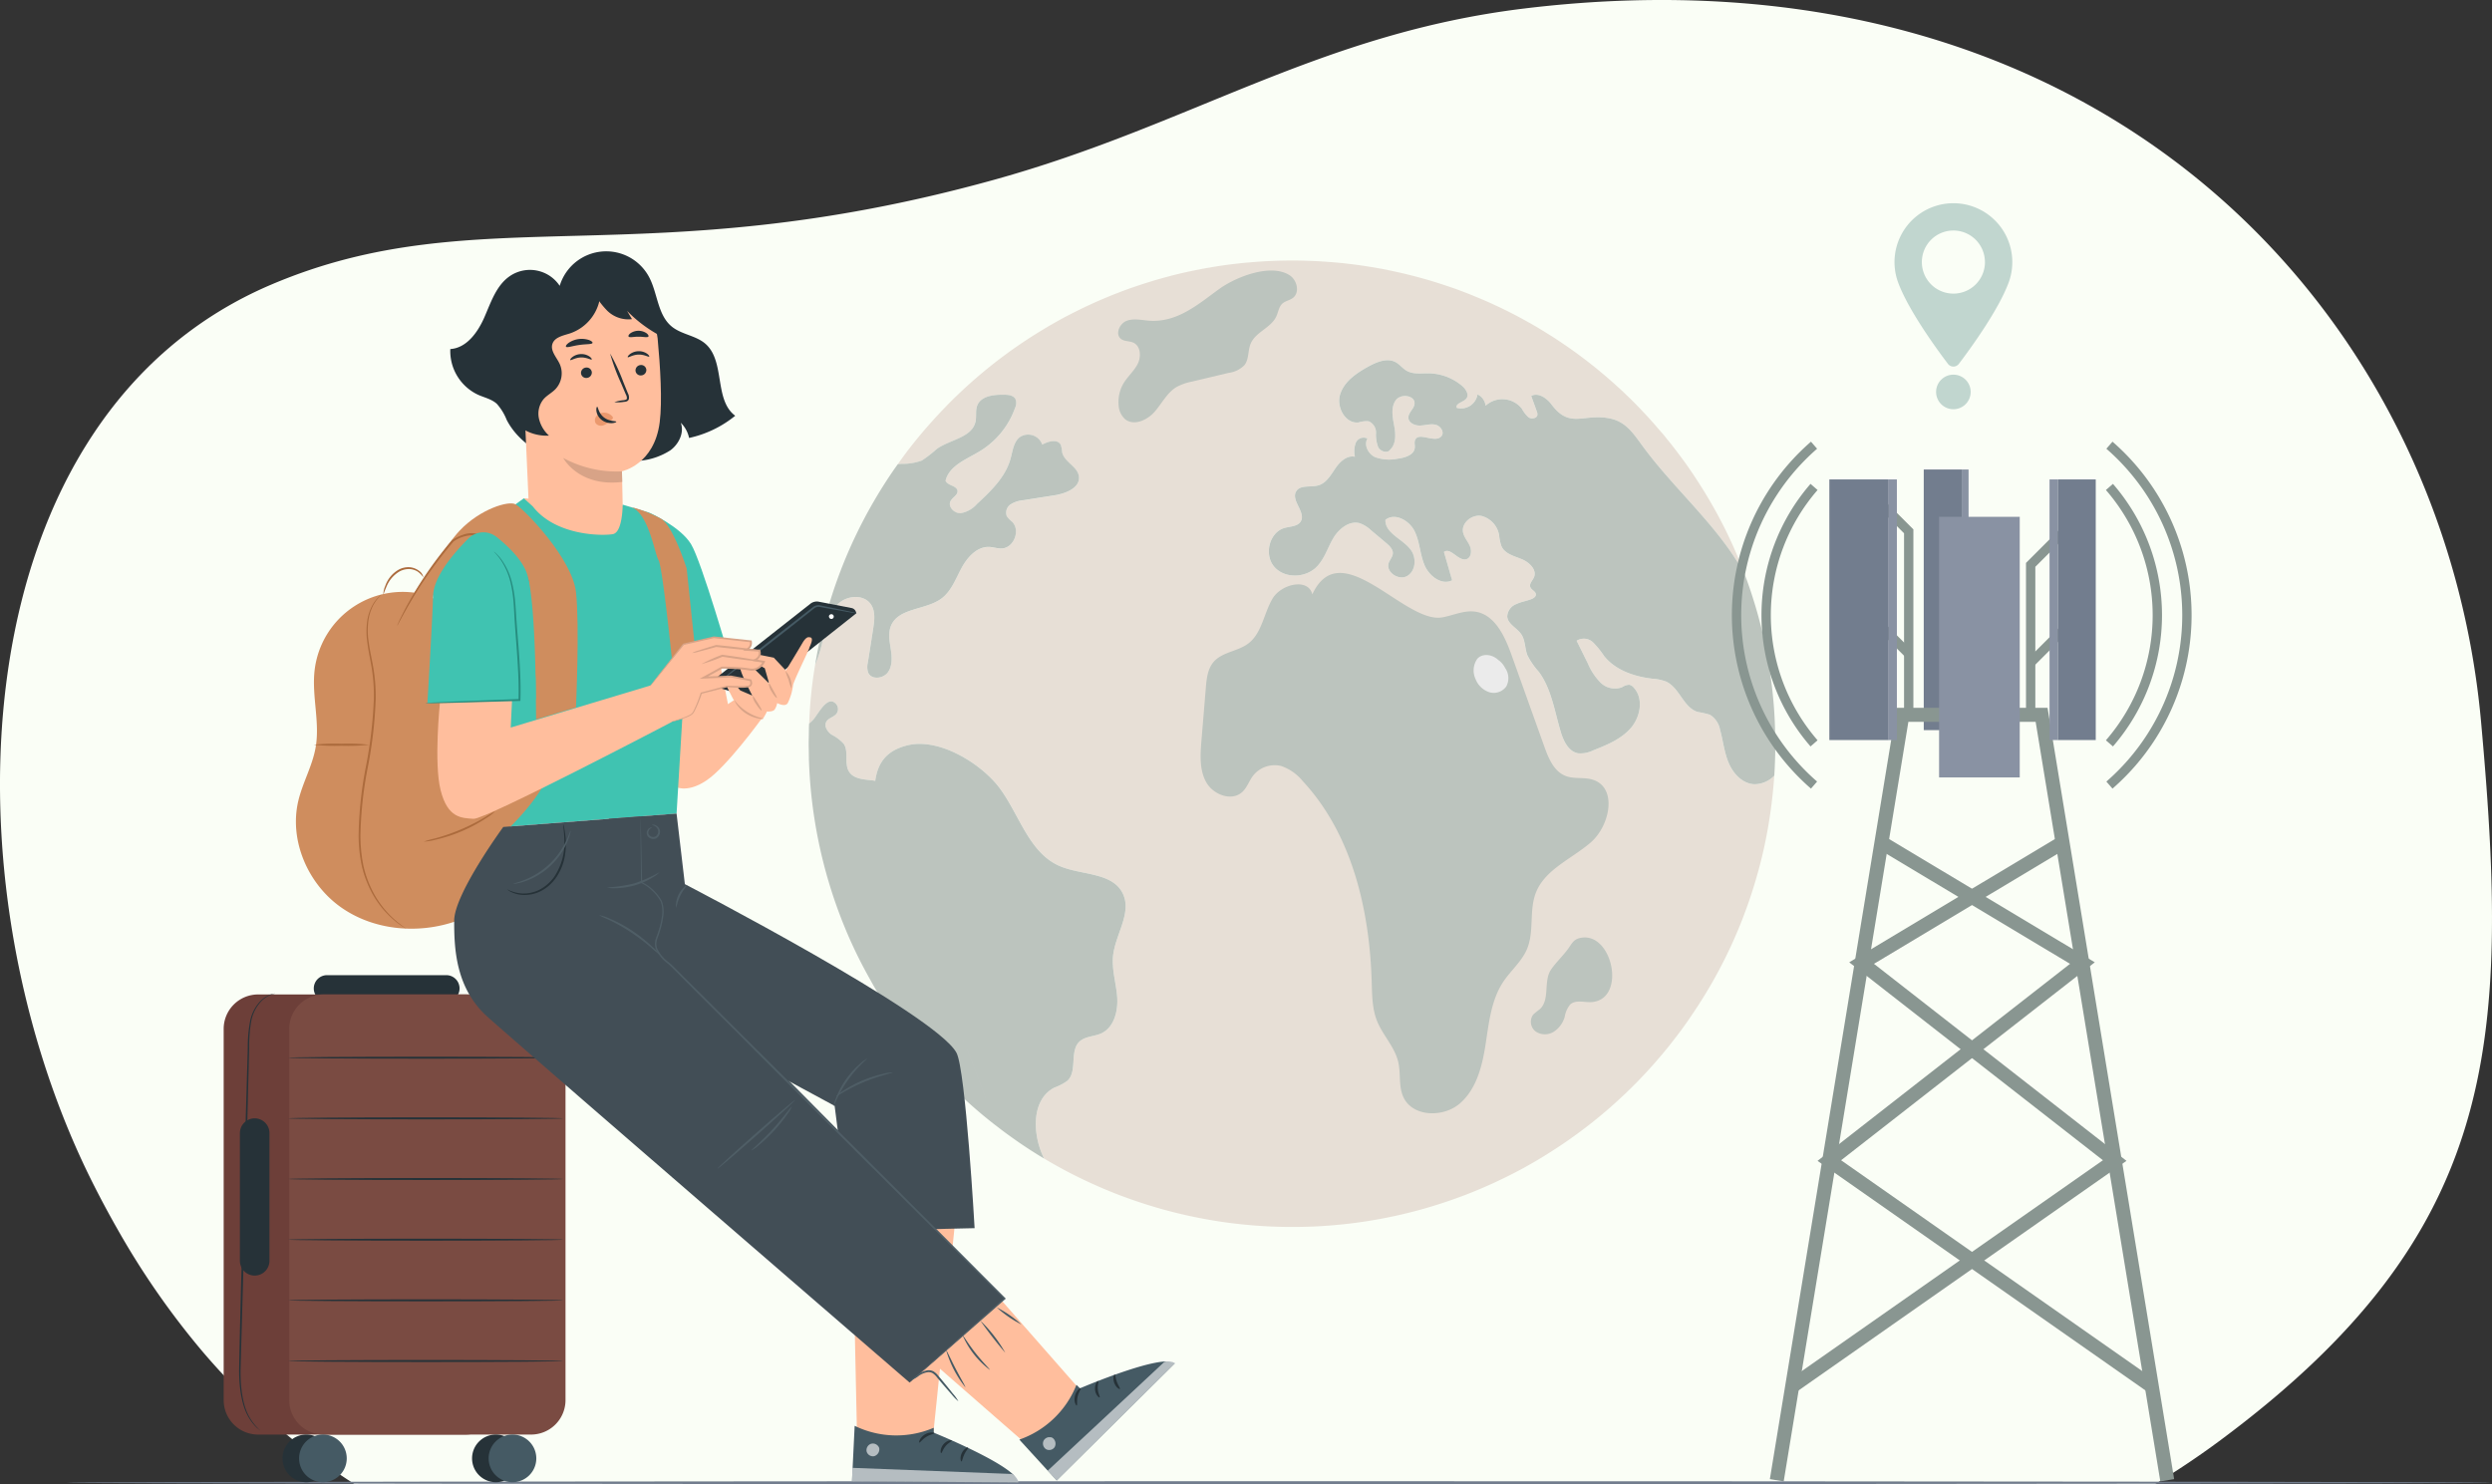 <svg xmlns="http://www.w3.org/2000/svg" width="533.382" height="317.724" viewBox="0 0 533.382 317.724"><rect x="0" y="0" width="533.382" height="317.724" fill="#333333" stroke="none"/><defs><clipPath id="clip-path"><path id="Rectangle_9503" fill="none" d="M0 0h533.382v274.229H0z" data-name="Rectangle 9503"/></clipPath><clipPath id="clip-path-3"><path id="Rectangle_9486" fill="none" d="M0 0h526.913v257.125H0z" data-name="Rectangle 9486"/></clipPath><clipPath id="clip-path-4"><path id="Rectangle_9487" fill="none" d="M0 0h4.526v2.863H0z" data-name="Rectangle 9487"/></clipPath><clipPath id="clip-path-5"><path id="Rectangle_9488" fill="none" d="M0 0h.066v2.455H0z" data-name="Rectangle 9488"/></clipPath><clipPath id="clip-path-6"><path id="Rectangle_9489" fill="none" d="M0 0h.025v1.515H0z" data-name="Rectangle 9489"/></clipPath><clipPath id="clip-path-7"><path id="Rectangle_9490" fill="none" d="M0 0h1.39v3.973H0z" data-name="Rectangle 9490"/></clipPath><clipPath id="clip-path-8"><path id="Rectangle_9498" fill="none" d="M0 0h2.776v2.767H0z" data-name="Rectangle 9498"/></clipPath><clipPath id="clip-path-9"><path id="Rectangle_9499" fill="none" d="M0 0h35.621v3.125H0z" data-name="Rectangle 9499"/></clipPath><clipPath id="clip-path-10"><path id="Rectangle_9500" fill="none" d="M0 0h2.682v2.746H0z" data-name="Rectangle 9500"/></clipPath><clipPath id="clip-path-11"><path id="Rectangle_9501" fill="none" d="M0 0h27.207v25.573H0z" data-name="Rectangle 9501"/></clipPath></defs><g id="Banner" transform="translate(6609.223 -1577.461)"><path id="Path_66168" fill="#fafef6" d="M552.847 338.611q-3.974 2.955-8.214 5.751-2.867 1.889-5.857 3.7H326.025l-4.466.017h-.66l-1.945.005h-.6l-2.366.005c-4.156.005-7.583 0-9.462-.031H153.345q-2.814-1.807-5.494-3.7-3.946-2.785-7.612-5.751a145.143 145.143 0 0 1-19.669-19.237 170.615 170.615 0 0 1-18-26q-.49-.857-.969-1.721-2.03-3.644-3.943-7.42-.634-1.25-1.25-2.517C64.818 216.769 69.545 119.331 135.6 91.279c44.359-18.838 79.41-1.525 154.763-22.447 42.128-11.7 69.506-31.351 113.6-36.667C527.173 17.315 600.58 97 608.535 184.831c6.292 69.461 3.628 109.668-55.688 153.78" data-name="Path 66168" transform="translate(-6686.721 1547.09)"/><g id="Group_25622" data-name="Group 25622" transform="translate(-6609.223 1620.955)"><g id="Group_25621" clip-path="url(#clip-path)" data-name="Group 25621"><g id="Group_25620" data-name="Group 25620"><g id="Group_25619" clip-path="url(#clip-path)" data-name="Group 25619"><path id="Path_66053" fill="#e7dfd6" d="M407.366 122.634c-1.015-2.292-1.244-4.83-1.916-7.237a4.793 4.793 0 0 0-2.177-3.242 19.319 19.319 0 0 0-2.6-.589c-3.062-.917-3.9-5.19-6.795-6.517a9.849 9.849 0 0 0-2.914-.606c-3.88-.458-7.892-1.8-10.332-4.847a18.985 18.985 0 0 0-2.39-2.947 2.862 2.862 0 0 0-3.5-.327c.819 1.637 1.621 3.275 2.424 4.9a12.877 12.877 0 0 0 2.717 4.076 4.386 4.386 0 0 0 4.568.982 3.015 3.015 0 0 1 1.54-.54 1.667 1.667 0 0 1 1 .639c2.111 2.341 1.424 6.221-.639 8.613-2.047 2.374-5.093 3.618-8.023 4.781a6.232 6.232 0 0 1-3.274.639c-2.031-.377-3.111-2.587-3.7-4.568-1.326-4.388-1.965-9.152-4.683-12.853a16.116 16.116 0 0 1-2.482-3.591c-.557-1.474-.426-3.193-1.31-4.486-.917-1.359-2.866-2.145-3-3.783a2.986 2.986 0 0 1 1.92-2.651c1.047-.508 2.227-.655 3.307-1.1.426-.18.9-.491.917-.95 0-.687-.95-.965-1.2-1.6-.262-.721.475-1.392.786-2.1.671-1.6-1-3.226-2.62-3.881-1.6-.654-3.553-1.13-4.306-2.7a9.337 9.337 0 0 1-.524-2.341 5.122 5.122 0 0 0-3.831-4.224c-2.014-.327-4.241 1.457-3.913 3.455.2 1.1 1.015 1.948 1.457 2.963.458 1.015.327 2.521-.72 2.849-1.72.524-3.374-2.619-4.814-1.539.589 2.013 1.162 4.028 1.752 6.058-2.259 1.146-4.962-.933-5.927-3.291-.967-2.342-1-5.027-2.145-7.286-1.146-2.276-4.241-3.962-6.206-2.358-.1 2.915 3.75 4.094 5.452 6.452 1.229 1.7 1.048 4.47-.769 5.55-1.8 1.08-4.666-.8-3.978-2.783.245-.688.818-1.261.884-2 .066-.917-.7-1.654-1.408-2.243-1.1-.934-2.195-1.851-3.291-2.767a6.916 6.916 0 0 0-2.342-1.474c-2.259-.655-4.519 1.179-5.715 3.193-1.195 2.031-1.866 4.4-3.52 6.091-2.374 2.455-6.876 2.6-9.1.032-2.243-2.571-1.1-7.384 2.194-8.317 1.244-.344 2.817-.311 3.472-1.408 1.145-1.948-2.13-4.438-1-6.4.867-1.506 3.16-.819 4.83-1.326 1.653-.507 2.587-2.177 3.569-3.618.967-1.424 2.489-2.865 4.192-2.489a5.249 5.249 0 0 1 .18-2.979 1.824 1.824 0 0 1 2.506-.917c-.835 1.375.164 3.291 1.621 3.978a8.84 8.84 0 0 0 4.764.344c1.6-.2 3.619-.786 3.75-2.39.049-.524-.147-1.081.049-1.572.7-1.916 4.24.721 5.6-.819.786-.8-.081-2.227-1.179-2.488-1.08-.279-2.21.131-3.323.164-1.113.049-2.473-.541-2.522-1.654-.049-1.1 1.179-1.883 1.311-2.964.212-1.833-2.9-2.308-4-.819-1.08 1.49-.7 3.537-.376 5.354s.507 3.963-.835 5.24c-.574.867-2.063.409-2.554-.508a7.376 7.376 0 0 1-.476-3.062 2.639 2.639 0 0 0-1.555-2.506 5.555 5.555 0 0 0-2.177.246c-2.85.344-4.83-3.34-3.93-6.058.885-2.735 3.471-4.487 5.976-5.878 1.834-1.015 4.109-1.965 5.927-.933.852.475 1.441 1.293 2.276 1.785 1.441.851 3.226.54 4.879.573a11.367 11.367 0 0 1 7.122 2.767c.736.671 1.424 1.785.852 2.587-.623.852-2.407 1.031-2.1 2.03a3.55 3.55 0 0 0 4.454-2.865 2.977 2.977 0 0 1 1.719 2.423 5.3 5.3 0 0 1 7.777.639 6.706 6.706 0 0 0 1.441 1.851c.655.425 1.8.212 1.883-.557a1.562 1.562 0 0 0-.131-.721c-.392-1.113-.8-2.21-1.195-3.307 1.522-.819 3.323.458 4.354 1.834 3.832 5.125 6.566 2.046 11.969 2.882 3.651.556 5.256 2.9 7.319 5.73 6.32 8.711 14.67 15.849 20.418 24.953a42.65 42.65 0 0 1 1.686 2.9c-.1-.245-.18-.491-.278-.736a100.854 100.854 0 0 0-8.351-16.979q-1.055-1.718-2.161-3.389a92.437 92.437 0 0 0-1.408-2.063c-.606-.884-1.245-1.735-1.883-2.586a64.206 64.206 0 0 0-1.539-2.014c-.36-.458-.736-.917-1.113-1.376a22.375 22.375 0 0 0-1.277-1.539l-1.376-1.588a5.95 5.95 0 0 0-.442-.491 43.14 43.14 0 0 0-1.49-1.637.462.462 0 0 0-.147-.164 10.867 10.867 0 0 0-.425-.442c-.41-.459-.852-.9-1.277-1.343a62.04 62.04 0 0 0-2.162-2.129 47.523 47.523 0 0 0-1.866-1.752 73.342 73.342 0 0 0-1.687-1.507 70.656 70.656 0 0 0-1.686-1.441 73.118 73.118 0 0 0-2.113-1.735h-.016q-2.971-2.382-6.123-4.5c-.524-.36-1.032-.7-1.556-1.047-.523-.36-1.064-.688-1.588-1.015-.54-.327-1.064-.671-1.6-.982a41.873 41.873 0 0 0-1.621-.966 25.75 25.75 0 0 0-1.31-.737 6.784 6.784 0 0 0-.671-.376 67.573 67.573 0 0 0-2.832-1.507c-.475-.245-.95-.491-1.441-.72a37.822 37.822 0 0 0-1.851-.885 1.441 1.441 0 0 0-.278-.131 49.962 49.962 0 0 0-1.687-.769c-.8-.344-1.6-.688-2.407-1.015a87.419 87.419 0 0 0-2.766-1.1 69.816 69.816 0 0 0-3.111-1.113c-1.048-.36-2.112-.7-3.176-1.032s-2.129-.622-3.21-.917a105.896 105.896 0 0 0-6.467-1.522c-.033-.016-.082-.016-.115-.033a68.235 68.235 0 0 0-2.5-.458.719.719 0 0 0-.164-.033c-.36-.065-.737-.131-1.113-.18a88.27 88.27 0 0 0-4.716-.655 6.246 6.246 0 0 0-.574-.065c-.458-.066-.917-.1-1.391-.147-1.047-.1-2.1-.18-3.16-.246a76.034 76.034 0 0 0-3.323-.164 82.815 82.815 0 0 0-3.488-.065c-3.078 0-6.124.131-9.136.409-.721.049-1.424.114-2.129.2a97.119 97.119 0 0 0-6.598.934c-.622.1-1.261.213-1.883.344q-2.309.442-4.568.982-1.057.246-2.112.541c-.7.179-1.408.376-2.1.573-1.163.327-2.292.688-3.422 1.048h-.016c-.917.311-1.85.622-2.751.933a.127.127 0 0 0-.065.032c-.934.327-1.834.671-2.751 1.032l-.148.049c-.834.327-1.67.671-2.488 1.015a84.066 84.066 0 0 0-3.045 1.342c-.852.393-1.687.786-2.506 1.2-.884.442-1.767.884-2.636 1.343l-.1.049c-.835.442-1.67.9-2.488 1.376-.852.475-1.687.966-2.522 1.49h-.016c-.786.474-1.555.949-2.325 1.441-.295.18-.573.376-.868.573-.819.524-1.6 1.064-2.407 1.621-.982.671-1.932 1.375-2.882 2.079a95.55 95.55 0 0 0-2.456 1.9 103.1 103.1 0 0 0-12.869 12.2 98.909 98.909 0 0 0-3.978 4.715 87.64 87.64 0 0 0-3.128 4.208q-1.35 1.88-2.605 3.828 1.255-1.946 2.605-3.828c.262-.032.524-.065.786-.081a12.091 12.091 0 0 0 4.355-.7 25.847 25.847 0 0 0 3.209-2.488c2.849-2.031 7.516-2.408 8.285-5.813.262-1.146-.049-2.39.377-3.488.8-2.046 3.537-2.341 5.73-2.308.933 0 2.03.131 2.456.95a2.343 2.343 0 0 1-.1 1.9 17.8 17.8 0 0 1-7.516 9.235c-2.849 1.735-6.565 3.078-7.351 6.319.393 1.1 2.39 1.015 2.554 2.162.114.917-1.064 1.391-1.49 2.211-.622 1.195.8 2.652 2.162 2.586a5.983 5.983 0 0 0 3.487-1.964c2.98-2.767 6.107-5.748 7.188-9.677.458-1.621.622-3.521 1.931-4.6a3.2 3.2 0 0 1 4.863 1.555c1.293-.72 3.308-1.261 3.979.082a6.907 6.907 0 0 1 .278 1.539c.425 2.1 3.291 3.045 3.586 5.158.344 2.44-2.784 3.7-5.223 4.077-2.21.344-4.42.688-6.631 1.048a6.136 6.136 0 0 0-2.751.884 2.147 2.147 0 0 0-.819 2.571 6.52 6.52 0 0 0 1.146 1.179c1.834 1.833.327 5.616-2.26 5.7-.884.032-1.752-.295-2.636-.327-2.62-.115-4.7 2.194-5.944 4.5s-2.177 4.944-4.273 6.516C235.447 89.789 229.634 89.2 228 93.1c-.655 1.572-.311 3.34-.049 5.027.262 1.67.377 3.537-.606 4.928-.966 1.376-3.488 1.67-4.208.132a3.782 3.782 0 0 1-.1-2.178c.392-2.423.769-4.847 1.146-7.27.278-1.8.523-3.815-.541-5.288-1.49-2.063-4.83-1.866-6.762-.213-1.916 1.654-2.718 4.241-3.258 6.713a29.158 29.158 0 0 1-1.866 6.517 94.269 94.269 0 0 0-.835 6.173 103.36 103.36 0 0 0-.442 6.4 9.071 9.071 0 0 0 .835-.786c1.031-1.064 3.11-5.566 4.977-3.356a1.67 1.67 0 0 1 .032 2.046c-.573.737-1.719.9-2.161 1.7-.541.95.213 2.129 1.1 2.751a9.54 9.54 0 0 1 2.587 1.932c1.2 1.719.049 4.322 1.212 6.074 1 1.507 3.127 1.6 4.944 1.8.212.033.409.066.622.1.508-3.6 2.194-6.533 7.106-7.646 6.779-1.54 15.686 4.076 19.5 9.185 4.257 5.714 6.271 13.8 12.788 16.667 4.666 2.047 11.3 1.31 13.574 5.878 2.03 4.094-1.507 8.694-2.047 13.23-.343 3 .639 5.976.868 8.972.213 3.013-.671 6.517-3.406 7.777-1.522.688-3.439.606-4.666 1.752-2.177 2.064-.393 6.32-2.571 8.383a11.144 11.144 0 0 1-2.773 1.458c-4.9 2.473-4.764 9.677-2.489 14.67.082.18.164.344.246.524a103.45 103.45 0 0 0 53.066 14.654 102.971 102.971 0 0 0 48.547-12.083h.016a103.238 103.238 0 0 0 9.152-5.518 101.984 101.984 0 0 0 12.853-10.216 100.5 100.5 0 0 0 7.86-8.2c1.735-2 3.373-4.077 4.944-6.206.8-1.1 1.588-2.194 2.325-3.324a101.644 101.644 0 0 0 12.869-26.475 100.534 100.534 0 0 0 3.946-17.536c.311-2.325.556-4.683.72-7.057a5.956 5.956 0 0 1-4.159 1.851c-2.488-.033-4.535-2.112-5.534-4.4" data-name="Path 66053" transform="translate(-37.289 -2.642)"/><path id="Path_66054" fill="#bcc4be" d="M303.362 42.452c-2.051 1.225-3.141 3.538-4.721 5.328s-4.418 3.066-6.285 1.577a4.32 4.32 0 0 1-1.4-3.044 7.809 7.809 0 0 1 1.114-4.74c.891-1.452 2.25-2.6 3-4.122s.6-3.765-.945-4.482c-.836-.388-1.888-.235-2.631-.783-1.333-.982-.379-3.3 1.171-3.891s3.268-.132 4.922-.026c6 .383 10.407-3.545 14.916-6.806 3.507-2.538 10.976-5.534 15.034-2.942 1.619 1.033 2.251 3.692.726 4.861-.682.522-1.623.639-2.259 1.218-.763.694-.87 1.835-1.307 2.769-1.136 2.427-4.409 3.309-5.463 5.772-.634 1.484-.348 3.328-1.326 4.611a5.664 5.664 0 0 1-3.365 1.672l-7.82 1.86a11.713 11.713 0 0 0-3.362 1.17" data-name="Path 66054" transform="translate(-51.53 -3.104)"/><path id="Path_66055" fill="#bcc4be" d="M377.077 183.743c-2.594 3.909-3.065 8.8-3.785 13.432s-1.957 9.564-5.52 12.617-10.107 2.873-12.068-1.391c-1.064-2.314-.518-5.042-1.1-7.523-.756-3.23-3.328-5.724-4.549-8.809-1.041-2.632-1.043-5.54-1.128-8.369-.464-15.461-4.234-31.6-14.761-42.932a10.2 10.2 0 0 0-4.6-3.236 5.872 5.872 0 0 0-6.04 2.083c-.845 1.119-1.282 2.546-2.316 3.492-2.25 2.054-6.177.582-7.68-2.068s-1.294-5.9-1.043-8.934l.935-11.292c.163-1.969.384-4.083 1.677-5.577 1.837-2.125 5.133-2.225 7.381-3.909 2.948-2.208 3.341-6.42 5.2-9.6s7.677-4.524 8.537-.943c6.153-13.17 19.752 6.4 27.838 4.925 2.348-.427 4.642-1.554 7.006-1.224 4.173.584 6.328 5.183 7.749 9.152l7.072 19.76c.9 2.509 2.058 5.3 4.543 6.261 1.9.739 4.117.175 6.036.874 5.074 1.846 3.425 9.832-.658 13.365s-9.815 5.762-11.756 10.8c-1.462 3.8-.3 8.244-1.87 11.994-1.126 2.684-3.495 4.624-5.1 7.049" data-name="Path 66055" transform="translate(-55.331 -17.044)"/><path id="Path_66056" fill="#bcc4be" d="M411.555 204.837c-1.668.234-3.635-.589-4.9.519a5.445 5.445 0 0 0-1.2 2.646 5.648 5.648 0 0 1-2.363 3.227 3.547 3.547 0 0 1-3.856-.07 2.61 2.61 0 0 1-.53-3.613 18.12 18.12 0 0 1 1.439-1.176c2.213-2.092.7-5.971 2.381-8.457.992-1.465 2.554-2.954 3.644-4.44.838-1.142 1.145-2.048 2.687-2.352 6.744-1.327 9.792 12.721 2.7 13.715" data-name="Path 66056" transform="translate(-70.545 -33.844)"/><path id="Path_66057" fill="#263238" d="M210.391 138.366c-.011.625-.033 1.244-.033 1.866 0 .508.016 1.01.025 1.515-.008-.505-.025-1.007-.025-1.515 0-.622.022-1.242.033-1.866" data-name="Path 66057" transform="translate(-37.268 -24.513)"/><g id="Group_25597" data-name="Group 25597" opacity=".6" transform="translate(218.945 201.647)"><g id="Group_25596" data-name="Group 25596"><g id="Group_25595" clip-path="url(#clip-path-4)" data-name="Group 25595"><path id="Path_66058" fill="#263238" d="M266.086 245.064q1.3.881 2.642 1.717-1.338-.836-2.642-1.717" data-name="Path 66058" transform="translate(-266.086 -245.064)"/></g></g></g><g id="Group_25600" data-name="Group 25600" opacity=".6" transform="translate(173.123 111.397)"><g id="Group_25599" data-name="Group 25599"><g id="Group_25598" clip-path="url(#clip-path-5)" data-name="Group 25598"><path id="Path_66059" fill="#263238" d="M210.464 135.4c-.016.2-.033.377-.033.573-.025.615-.022 1.242-.033 1.867.011-.625.008-1.252.033-1.867 0-.2.016-.376.033-.573" data-name="Path 66059" transform="translate(-210.398 -135.381)"/></g></g></g><g id="Group_25603" data-name="Group 25603" opacity=".6" transform="translate(173.115 117.233)"><g id="Group_25602" data-name="Group 25602"><g id="Group_25601" clip-path="url(#clip-path-6)" data-name="Group 25601"><path id="Path_66060" fill="#263238" d="M210.388 142.474c.008.505.008 1.015.025 1.514-.016-.5-.016-1.009-.025-1.514" data-name="Path 66060" transform="translate(-210.388 -142.474)"/></g></g></g><path id="Path_66061" fill="#bcc4be" d="M275.523 183.937c.541-4.535 4.077-9.136 2.046-13.23-2.275-4.568-8.906-3.831-13.573-5.878-6.517-2.866-8.531-10.954-12.788-16.668-3.815-5.108-12.722-10.725-19.5-9.185-4.912 1.113-6.6 4.044-7.106 7.647l-.622-.1c-1.818-.2-3.946-.295-4.945-1.8-1.162-1.752-.016-4.355-1.211-6.074a9.57 9.57 0 0 0-2.587-1.932c-.884-.622-1.637-1.8-1.1-2.751.442-.8 1.588-.966 2.161-1.7a1.672 1.672 0 0 0-.033-2.047c-1.866-2.21-3.946 2.292-4.977 3.356a9.088 9.088 0 0 1-.835.787v.016c-.016.2-.033.377-.033.574-.025.614-.023 1.242-.033 1.866s-.033 1.244-.033 1.867c0 .507.016 1.009.025 1.514s.008 1.015.025 1.515c0 .246 0 .475.016.721a103.088 103.088 0 0 0 6.582 32.828 99.07 99.07 0 0 0 6.32 13.557 87.008 87.008 0 0 0 3.291 5.551c1.441 2.243 2.947 4.437 4.568 6.549a85.818 85.818 0 0 0 4.8 5.91 102.617 102.617 0 0 0 7.319 7.532q3.414 3.193 7.122 6.058c-5.3-14.214-10.3-28.7-18.868-41.088 8.565 12.386 13.573 26.874 18.868 41.088h.016a72.44 72.44 0 0 0 3.193 2.39q1.277.921 2.58 1.8t2.642 1.717c.623.393 1.245.77 1.883 1.146-.082-.18-.164-.344-.245-.523-2.277-4.995-2.408-12.2 2.488-14.671a11.183 11.183 0 0 0 2.767-1.456c2.177-2.064.393-6.32 2.571-8.384 1.228-1.145 3.144-1.064 4.666-1.752 2.734-1.261 3.619-4.764 3.406-7.777-.23-3-1.212-5.975-.868-8.972M219.17 149.897a1.566 1.566 0 0 1-.966-.491 1.918 1.918 0 0 1-.213-1.1c-.107-1.9-1.623-3.266-3.27-4.339 1.647 1.073 3.163 2.441 3.27 4.339a1.918 1.918 0 0 0 .213 1.1 1.57 1.57 0 0 0 .966.491 28.411 28.411 0 0 0 5.255.737 28.411 28.411 0 0 1-5.255-.737m4.7 15.98a12.866 12.866 0 0 1-.035-2.223 11.78 11.78 0 0 0 1.45 6.658 12.884 12.884 0 0 1-1.415-4.434m2.19 5.808" data-name="Path 66061" transform="translate(-37.268 -22.963)"/><path id="Path_66062" fill="#bcc4be" d="M217.155 94.421c1.932-1.654 5.272-1.851 6.762.213 1.064 1.474.819 3.487.541 5.288-.377 2.423-.754 4.847-1.146 7.27a3.786 3.786 0 0 0 .1 2.177c.721 1.54 3.242 1.245 4.208-.131.982-1.391.868-3.258.606-4.928-.262-1.687-.606-3.455.049-5.027 1.637-3.9 7.45-3.308 10.823-5.845 2.1-1.572 3.029-4.208 4.274-6.516s3.323-4.618 5.943-4.5c.884.032 1.752.36 2.636.327 2.586-.082 4.093-3.865 2.259-5.7a6.547 6.547 0 0 1-1.146-1.179 2.147 2.147 0 0 1 .819-2.571 6.136 6.136 0 0 1 2.751-.884c2.211-.36 4.421-.7 6.631-1.048 2.44-.377 5.567-1.637 5.223-4.077-.295-2.112-3.16-3.062-3.586-5.158a6.906 6.906 0 0 0-.278-1.539c-.671-1.343-2.685-.8-3.979-.082a3.2 3.2 0 0 0-4.863-1.555c-1.309 1.08-1.473 2.979-1.931 4.6-1.081 3.929-4.208 6.909-7.188 9.676a5.978 5.978 0 0 1-3.487 1.965c-1.359.066-2.784-1.391-2.162-2.587.426-.819 1.6-1.294 1.49-2.21-.164-1.146-2.161-1.065-2.554-2.162.786-3.242 4.5-4.584 7.351-6.32a17.794 17.794 0 0 0 7.516-9.234 2.344 2.344 0 0 0 .1-1.9c-.426-.818-1.523-.949-2.456-.949-2.194-.033-4.928.262-5.73 2.308-.426 1.1-.114 2.342-.377 3.487-.769 3.406-5.436 3.783-8.285 5.813a25.774 25.774 0 0 1-3.209 2.489 12.11 12.11 0 0 1-4.355.7c-.262.016-.523.049-.786.081q-1.35 1.879-2.605 3.827t-2.422 3.95a102.417 102.417 0 0 0-8.972 20.008q-1.2 3.672-2.125 7.461t-1.559 7.684a29.157 29.157 0 0 0 1.866-6.517c.541-2.472 1.343-5.059 3.258-6.713" data-name="Path 66062" transform="translate(-37.564 -8.829)"/><g id="Group_25606" data-name="Group 25606" opacity=".6" transform="translate(373.482 79.566)"><g id="Group_25605" data-name="Group 25605"><g id="Group_25604" clip-path="url(#clip-path-7)" data-name="Group 25604"><path id="Path_66063" fill="#263238" d="M453.9 96.714q.737 1.965 1.39 3.956-.654-1.992-1.39-3.956s.016-.016 0-.016Z" data-name="Path 66063" transform="translate(-453.896 -96.697)"/></g></g></g><path id="Path_66064" fill="#bcc4be" d="M438.422 121.533q-.012-2.235-.133-4.438t-.341-4.388a81.368 81.368 0 0 0-.409-3.5q-.241-1.842-.546-3.665a100.479 100.479 0 0 0-2.419-10.742q-.578-2.027-1.23-4.018t-1.39-3.956v-.016a43.646 43.646 0 0 0-1.686-2.9c-5.747-9.1-14.1-16.242-20.418-24.953-2.063-2.833-3.668-5.174-7.319-5.731-5.4-.835-8.137 2.244-11.969-2.882-1.031-1.375-2.832-2.652-4.354-1.833.393 1.1.8 2.194 1.195 3.307a1.557 1.557 0 0 1 .131.72c-.081.77-1.228.983-1.883.557a6.69 6.69 0 0 1-1.441-1.85 5.3 5.3 0 0 0-7.777-.639 2.98 2.98 0 0 0-1.719-2.424 3.551 3.551 0 0 1-4.454 2.866c-.31-1 1.474-1.179 2.1-2.03.573-.8-.115-1.916-.852-2.587a11.362 11.362 0 0 0-7.122-2.767c-1.654-.033-3.439.278-4.879-.574-.835-.491-1.424-1.31-2.276-1.785-1.818-1.032-4.093-.081-5.927.934-2.506 1.391-5.092 3.143-5.976 5.878-.9 2.718 1.08 6.4 3.93 6.059a5.539 5.539 0 0 1 2.177-.246 2.637 2.637 0 0 1 1.555 2.5 7.38 7.38 0 0 0 .476 3.063c.491.917 1.981 1.375 2.554.507 1.342-1.277 1.178-3.422.835-5.239s-.7-3.864.376-5.354c1.1-1.49 4.208-1.015 4 .819-.132 1.08-1.359 1.866-1.311 2.964s1.409 1.7 2.522 1.653c1.113-.033 2.243-.442 3.323-.164 1.1.262 1.965 1.687 1.179 2.489-1.359 1.539-4.9-1.1-5.6.819-.2.491 0 1.047-.049 1.572-.131 1.6-2.145 2.194-3.75 2.39a8.84 8.84 0 0 1-4.764-.344c-1.457-.688-2.456-2.6-1.621-3.978a1.824 1.824 0 0 0-2.506.917 5.251 5.251 0 0 0-.18 2.98c-1.7-.377-3.225 1.064-4.192 2.489-.982 1.441-1.916 3.11-3.569 3.618-1.67.508-3.963-.18-4.83 1.326-1.13 1.964 2.144 4.453 1 6.4-.655 1.1-2.227 1.065-3.472 1.408-3.291.934-4.437 5.748-2.194 8.318 2.227 2.571 6.729 2.423 9.1-.033 1.654-1.687 2.325-4.061 3.52-6.091 1.2-2.014 3.455-3.848 5.715-3.193a6.929 6.929 0 0 1 2.342 1.474c1.1.917 2.194 1.834 3.291 2.767.7.59 1.474 1.326 1.408 2.243-.066.737-.639 1.31-.884 2-.688 1.981 2.177 3.864 3.978 2.784 1.818-1.081 2-3.848.769-5.551-1.7-2.357-5.551-3.537-5.452-6.451 1.965-1.6 5.06.082 6.206 2.357 1.145 2.26 1.178 4.945 2.145 7.286.965 2.358 3.667 4.438 5.927 3.291-.59-2.03-1.163-4.044-1.752-6.059 1.44-1.08 3.094 2.064 4.814 1.54 1.047-.327 1.178-1.834.72-2.849-.442-1.015-1.261-1.867-1.457-2.964-.327-2 1.9-3.783 3.913-3.455a5.123 5.123 0 0 1 3.831 4.224 9.352 9.352 0 0 0 .524 2.342c.753 1.572 2.7 2.046 4.306 2.7 1.621.655 3.291 2.276 2.62 3.88-.311.7-1.047 1.375-.786 2.1.245.639 1.2.917 1.2 1.6-.017.458-.491.769-.917.95-1.08.442-2.259.589-3.307 1.1a2.987 2.987 0 0 0-1.916 2.653c.13 1.637 2.078 2.423 3 3.782.884 1.293.753 3.013 1.31 4.487a16.111 16.111 0 0 0 2.472 3.585c2.718 3.7 3.357 8.465 4.683 12.854.59 1.981 1.67 4.192 3.7 4.568a6.216 6.216 0 0 0 3.274-.639c2.931-1.162 5.976-2.407 8.023-4.781 2.063-2.39 2.75-6.271.639-8.613a1.665 1.665 0 0 0-1-.638 3.007 3.007 0 0 0-1.54.54 4.387 4.387 0 0 1-4.568-.982 12.886 12.886 0 0 1-2.717-4.076c-.8-1.622-1.605-3.258-2.424-4.9a2.861 2.861 0 0 1 3.5.327 18.979 18.979 0 0 1 2.39 2.947c2.44 3.046 6.451 4.388 10.332 4.847a9.875 9.875 0 0 1 2.914.606c2.9 1.326 3.733 5.6 6.795 6.517a19.574 19.574 0 0 1 2.6.589 4.8 4.8 0 0 1 2.177 3.243c.671 2.407.9 4.944 1.916 7.237 1 2.292 3.046 4.372 5.534 4.4a5.955 5.955 0 0 0 4.159-1.85v-.016c.131-2.26.213-4.519.213-6.811 0-.475 0-.95-.033-1.424" data-name="Path 66064" transform="translate(-58.472 -7.239)"/><path id="Path_66065" fill="#ebebeb" d="M390.087 120.358a4.668 4.668 0 0 0-1.51-1.767c-1.608-1.451-3.668-1.252-4.5-.184a4.369 4.369 0 0 0-.329 4.327 4.779 4.779 0 0 0 2.907 2.774 3.306 3.306 0 0 0 3.665-1.236 3.783 3.783 0 0 0-.23-3.914" data-name="Path 66065" transform="translate(-67.912 -20.826)"/><path id="Rectangle_9491" fill="#727d8e" d="M0 0h8.132v55.791H0z" data-name="Rectangle 9491" transform="translate(411.755 57.013)"/><path id="Rectangle_9492" fill="#8992a3" d="M0 0h1.462v55.791H0z" data-name="Rectangle 9492" transform="translate(419.887 57.013)"/><path id="Path_66066" fill="none" stroke="#899691" stroke-miterlimit="10" stroke-width="3" d="M545.752 296.972 518.861 133.12H489.07l-26.89 163.852" data-name="Path 66066" transform="translate(-81.881 -23.584)"/><path id="Path_66067" fill="none" stroke="#899691" stroke-miterlimit="10" stroke-width="3" d="m487.019 166.371 43 25.776-54.171 42.276 69.043 48.345" data-name="Path 66067" transform="translate(-84.303 -29.475)"/><path id="Path_66068" fill="none" stroke="#899691" stroke-miterlimit="10" stroke-width="3" d="m524.04 166.371-43 25.776 54.171 42.276-69.043 48.345" data-name="Path 66068" transform="translate(-82.587 -29.475)"/><path id="Rectangle_9493" fill="#8992a3" d="M0 0h17.263v55.791H0z" data-name="Rectangle 9493" transform="translate(415.037 67.142)"/><path id="Path_66069" fill="none" stroke="#899691" stroke-miterlimit="10" stroke-width="2" d="m536.3 84.277-8.08 8.08v32.11" data-name="Path 66069" transform="translate(-93.581 -14.931)"/><path id="Line_186" fill="none" stroke="#899691" stroke-miterlimit="10" stroke-width="2" d="M7.496 0 0 7.496" data-name="Line 186" transform="translate(434.586 90.93)"/><path id="Path_66070" fill="none" stroke="#899691" stroke-miterlimit="10" stroke-width="2" d="m486.872 75.749 7.921 7.921v39.286" data-name="Path 66070" transform="translate(-86.256 -13.42)"/><path id="Line_187" fill="none" stroke="#899691" stroke-miterlimit="10" stroke-width="2" d="M8.266 8.266 0 0" data-name="Line 187" transform="translate(400.271 88.192)"/><path id="Rectangle_9494" fill="#727d8e" d="M0 0h8.132v55.791H0z" data-name="Rectangle 9494" transform="translate(440.436 59.139)"/><path id="Rectangle_9495" fill="#8992a3" d="M0 0h1.756v55.791H0z" data-name="Rectangle 9495" transform="translate(438.68 59.139)"/><path id="Rectangle_9496" fill="#727d8e" d="M0 0h12.705v55.791H0z" data-name="Rectangle 9496" transform="translate(391.548 59.139)"/><path id="Rectangle_9497" fill="#8992a3" d="M0 0h1.751v55.791H0z" data-name="Rectangle 9497" transform="translate(404.252 59.139)"/><path id="Path_66071" fill="none" stroke="#899691" stroke-miterlimit="10" stroke-width="2" d="M469.667 128.717a41.864 41.864 0 0 1 0-54.893" data-name="Path 66071" transform="translate(-81.391 -13.079)"/><path id="Path_66072" fill="none" stroke="#899691" stroke-miterlimit="10" stroke-width="2" d="M548.709 73.825a41.864 41.864 0 0 1 0 54.893" data-name="Path 66072" transform="translate(-97.211 -13.079)"/><path id="Path_66073" fill="none" stroke="#899691" stroke-miterlimit="10" stroke-width="2" d="M468.3 135.727a48.192 48.192 0 0 1 0-72.759" data-name="Path 66073" transform="translate(-80.028 -11.156)"/><path id="Path_66074" fill="none" stroke="#899691" stroke-miterlimit="10" stroke-width="2" d="M548.709 62.968a48.192 48.192 0 0 1 0 72.759" data-name="Path 66074" transform="translate(-97.211 -11.156)"/><path id="Path_66075" fill="#c1d6cf" d="M493.567 16.952c2.19 5.931 8.139 14.108 10.672 17.447a1.465 1.465 0 0 0 2.336 0c2.533-3.339 8.482-11.516 10.673-17.447a12.607 12.607 0 1 0-23.678 0m18.593-4.343a6.754 6.754 0 1 1-6.763-6.755 6.752 6.752 0 0 1 6.755 6.755" data-name="Path 66075" transform="translate(-87.306)"/><path id="Path_66076" fill="#c1d6cf" d="M511.023 48.315a3.7 3.7 0 1 1-3.7-3.7 3.7 3.7 0 0 1 3.7 3.7" data-name="Path 66076" transform="translate(-89.224 -7.904)"/><path id="Path_66077" fill="#727d8e" d="M536.454 332.815c0 .177-116.217.32-259.544.32-143.378 0-259.57-.143-259.57-.32s116.192-.32 259.57-.32c143.327 0 259.544.143 259.544.32" data-name="Path 66077" transform="translate(-3.072 -58.906)"/><path id="Path_66078" fill="#263238" d="M109.987 206.514H84.46a2.836 2.836 0 0 1 0-5.672h25.527a2.836 2.836 0 1 1 0 5.672" data-name="Path 66078" transform="translate(-14.461 -35.582)"/><path id="Path_66079" fill="#6d3f39" d="M109.933 300.077H65.559a7.376 7.376 0 0 1-7.376-7.376v-79.463a7.376 7.376 0 0 1 7.376-7.377h44.374a7.376 7.376 0 0 1 7.376 7.377V292.7a7.376 7.376 0 0 1-7.376 7.376" data-name="Path 66079" transform="translate(-10.308 -36.471)"/><path id="Path_66080" fill="#7a4b42" d="M126.995 300.077H82.621a7.376 7.376 0 0 1-7.376-7.376v-79.463a7.376 7.376 0 0 1 7.376-7.377h44.374a7.376 7.376 0 0 1 7.376 7.377V292.7a7.376 7.376 0 0 1-7.376 7.376" data-name="Path 66080" transform="translate(-13.331 -36.471)"/><path id="Path_66081" fill="#263238" d="M133.822 301.176c0 .118-13.175.215-29.424.215s-29.426-.1-29.426-.215 13.173-.214 29.426-.214 29.424.1 29.424.214" data-name="Path 66081" transform="translate(-13.282 -53.319)"/><path id="Path_66082" fill="#263238" d="M133.822 285.394c0 .118-13.175.215-29.424.215s-29.426-.1-29.426-.215 13.173-.214 29.426-.214 29.424.1 29.424.214" data-name="Path 66082" transform="translate(-13.282 -50.523)"/><path id="Path_66083" fill="#263238" d="M133.822 269.613c0 .118-13.175.215-29.424.215s-29.426-.1-29.426-.215 13.173-.214 29.426-.214 29.424.1 29.424.214" data-name="Path 66083" transform="translate(-13.282 -47.728)"/><path id="Path_66084" fill="#263238" d="M133.822 253.831c0 .118-13.175.214-29.424.214s-29.426-.1-29.426-.214 13.173-.214 29.426-.214 29.424.1 29.424.214" data-name="Path 66084" transform="translate(-13.282 -44.932)"/><path id="Path_66085" fill="#263238" d="M133.822 238.05c0 .118-13.175.215-29.424.215s-29.426-.1-29.426-.215 13.173-.214 29.426-.214 29.424.1 29.424.214" data-name="Path 66085" transform="translate(-13.282 -42.136)"/><path id="Path_66086" fill="#263238" d="M133.822 222.268c0 .118-13.175.214-29.424.214s-29.426-.1-29.426-.214 13.173-.214 29.426-.214 29.424.1 29.424.214" data-name="Path 66086" transform="translate(-13.282 -39.34)"/><path id="Path_66087" fill="#263238" d="M132.994 325.461a5.1 5.1 0 1 1-5.1-5.1 5.1 5.1 0 0 1 5.1 5.1" data-name="Path 66087" transform="translate(-21.755 -56.756)"/><path id="Path_66088" fill="#455a64" d="M137.308 325.461a5.1 5.1 0 1 1-5.1-5.1 5.1 5.1 0 0 1 5.1 5.1" data-name="Path 66088" transform="translate(-22.519 -56.756)"/><path id="Path_66089" fill="#263238" d="M83.684 325.461a5.1 5.1 0 1 1-5.1-5.1 5.1 5.1 0 0 1 5.1 5.1" data-name="Path 66089" transform="translate(-13.019 -56.756)"/><path id="Path_66090" fill="#455a64" d="M88 325.461a5.1 5.1 0 1 1-5.1-5.1 5.1 5.1 0 0 1 5.1 5.1" data-name="Path 66090" transform="translate(-13.783 -56.756)"/><path id="Path_66091" fill="#263238" d="M65.568 271.752a3.163 3.163 0 0 1-3.164-3.164v-27.33a3.164 3.164 0 0 1 6.328 0v27.33a3.164 3.164 0 0 1-3.164 3.164" data-name="Path 66091" transform="translate(-11.056 -42.182)"/><path id="Path_66092" fill="#263238" d="M66.758 299.187a1.115 1.115 0 0 1-.2-.148l-.572-.47a9.893 9.893 0 0 1-1.752-2.241c-1.293-2.141-2.057-5.762-2.032-10.17.151-8.811.494-20.963.848-34.392.39-13.419.742-25.564 1-34.39a30.856 30.856 0 0 1 .521-5.933 8.606 8.606 0 0 1 2.01-4.01 5.811 5.811 0 0 1 2.345-1.6 3.49 3.49 0 0 1 .968-.213c0 .026-.338.062-.938.294a5.946 5.946 0 0 0-2.252 1.627 8.521 8.521 0 0 0-1.9 3.95 31.239 31.239 0 0 0-.452 5.888l-.873 34.394-.973 34.381c-.063 4.385.647 7.956 1.874 10.089a10.993 10.993 0 0 0 2.381 2.94" data-name="Path 66092" transform="translate(-11.019 -36.429)"/><path id="Path_66093" fill="#ffbe9d" d="m188.245 129.321-11.233 7.279-1.021 11.35s3.305 1.543 8.153-2.864 11.164-13.347 11.164-13.347Z" data-name="Path 66093" transform="translate(-31.179 -22.911)"/><path id="Path_66094" fill="#ffbe9d" d="m187.37 130.967-3.681-18.667-9.819 3.889 2.51 24.584Z" data-name="Path 66094" transform="translate(-30.803 -19.896)"/><path id="Path_66095" fill="#263238" d="M215.934 105.8a1.211 1.211 0 0 0-.905-.77l-7.058-1.362a2.222 2.222 0 0 0-1.759.441l-21.312 16.77.873.968 7.536 2.3 22.75-18.007Z" data-name="Path 66095" transform="translate(-32.757 -18.361)"/><path id="Path_66096" fill="#fff" d="M215.654 107.558a.508.508 0 1 0 .239-.56.44.44 0 0 0-.239.56" data-name="Path 66096" transform="translate(-38.199 -18.941)"/><path id="Path_66097" fill="#455a64" d="M216.345 106.305a8.867 8.867 0 0 1-1.391-.185l-3.762-.66-2.593-.476a1.476 1.476 0 0 0-1.251.26l-1.218.966-5.449 4.3c-3.873 3.04-7.395 5.774-9.956 7.735l-3.048 2.306a8.822 8.822 0 0 1-1.154.8 8.819 8.819 0 0 1 1.051-.931l2.963-2.413c2.515-2.023 6.006-4.794 9.88-7.834l5.469-4.271 1.235-.957a1.84 1.84 0 0 1 1.536-.309l2.587.528 3.741.795a8.874 8.874 0 0 1 1.36.349" data-name="Path 66097" transform="translate(-33.045 -18.528)"/><path id="Path_66098" fill="#ffbe9d" d="M206.59 112.934s-.564-.312-1.452 1.22-3.549 5.888-3.549 5.888l-2.581-2.743-4.114-.824s-1.129.5-.645 1.147a14.708 14.708 0 0 0 2.823 1.936l.94 3.264-4.408-4.331s-1.914-.139-1.764 1.109 2.565 5.813 2.565 5.813l-2.573-1.1-2.492-2.973s-.978-.284-.9.659 2.339 5.017 2.339 5.017l3.307 3.266s2.219.565 2.642 0a7.885 7.885 0 0 0 .784-1.451s1.252.081 1.656-.4a3.658 3.658 0 0 0 .564-1.411s1.694.927 2.259 0a12.073 12.073 0 0 0 1.13-3.8c.081-.834 3.468-7.69 3.468-7.933s1.29-2.441 0-2.349" data-name="Path 66098" transform="translate(-33.384 -20.003)"/><path id="Path_66099" fill="#d8a387" d="M197.333 133.25a2.3 2.3 0 0 1-1.142-.03 7.38 7.38 0 0 1-4.591-2.885c-.411-.578-.567-.991-.523-1.015a10.522 10.522 0 0 0 6.255 3.93" data-name="Path 66099" transform="translate(-33.851 -22.91)"/><path id="Path_66100" fill="#d8a387" d="M197.706 131.313c-.093.071-.67-.536-1.21-1.405a3.551 3.551 0 0 1-.727-1.706c.107-.054.56.629 1.09 1.479s.942 1.559.846 1.632" data-name="Path 66100" transform="translate(-34.679 -22.712)"/><path id="Path_66101" fill="#d8a387" d="M201.695 128.014c-.09.071-.666-.525-1.147-1.414a3.124 3.124 0 0 1-.561-1.732c.114-.041.471.672.938 1.527s.867 1.545.77 1.619" data-name="Path 66101" transform="translate(-35.425 -22.122)"/><path id="Path_66102" fill="#d8a387" d="M205.588 125.438a10.746 10.746 0 0 1-.622-1.892 10.821 10.821 0 0 1-.662-1.879 4.637 4.637 0 0 1 1.284 3.77" data-name="Path 66102" transform="translate(-36.192 -21.554)"/><path id="Path_66103" fill="#263238" d="M140.418 20.375a10.4 10.4 0 0 1 19.272-2.317c1.837 3.476 1.8 8.1 4.852 10.583 2.09 1.7 5.128 1.895 7.169 3.658 4.324 3.731 1.817 12.021 6.4 15.428a23.566 23.566 0 0 1-9.869 4.751 6.473 6.473 0 0 0-1.779-3.253c.773 2.1-.391 4.517-2.176 5.862a14.377 14.377 0 0 1-6.25 2.236c-5.3.947-10.786 1.481-16.044.322s-10.3-4.232-12.784-9.011a11.585 11.585 0 0 0-2.125-3.467c-1.1-1-2.626-1.321-3.982-1.922a10.329 10.329 0 0 1-5.968-9.8c3.484-.218 5.873-3.574 7.277-6.77s2.536-6.8 5.4-8.8a7.646 7.646 0 0 1 11.521 3.567" data-name="Path 66103" transform="translate(-20.749 -2.219)"/><path id="Path_66104" fill="#ffbe9d" d="m135.417 29.869-.149-2.928 17.494-3.893c5.408-.742 11.444 4.514 11.957 9.948.569 6.039 1.025 13.433.448 17.969-1.16 9.122-8.081 10.493-8.081 10.493l.241 11.1-20.044-.716Z" data-name="Path 66104" transform="translate(-23.965 -4.071)"/><path id="Path_66105" fill="#263238" d="M167.629 43.123a1.164 1.164 0 0 1-1.086 1.209 1.114 1.114 0 0 1-1.233-1.012 1.165 1.165 0 0 1 1.084-1.21 1.115 1.115 0 0 1 1.234 1.013" data-name="Path 66105" transform="translate(-29.287 -7.46)"/><path id="Path_66106" fill="#263238" d="M167.881 39.663c-.139.156-1.042-.469-2.295-.427-1.252.025-2.151.7-2.292.548-.068-.066.07-.345.461-.648a3.2 3.2 0 0 1 1.829-.626 3.072 3.072 0 0 1 1.832.529c.394.284.533.554.464.625" data-name="Path 66106" transform="translate(-28.927 -6.822)"/><path id="Path_66107" fill="#263238" d="M153.449 43.777a1.165 1.165 0 0 1-1.086 1.21 1.115 1.115 0 0 1-1.233-1.013 1.166 1.166 0 0 1 1.085-1.21 1.115 1.115 0 0 1 1.233 1.013" data-name="Path 66107" transform="translate(-26.774 -7.575)"/><path id="Path_66108" fill="#263238" d="M152.925 40.411c-.14.156-1.043-.469-2.295-.427-1.252.025-2.151.7-2.292.548-.068-.066.068-.344.461-.648a3.2 3.2 0 0 1 1.829-.626 3.074 3.074 0 0 1 1.832.529c.393.284.532.555.464.625" data-name="Path 66108" transform="translate(-26.277 -6.955)"/><path id="Path_66109" fill="#263238" d="M159.6 49.535a8.328 8.328 0 0 1 2.023-.43c.318-.043.62-.116.666-.336a1.629 1.629 0 0 0-.243-.941l-1.022-2.407a41.929 41.929 0 0 1-2.322-6.305 41.968 41.968 0 0 1 2.825 6.1l.982 2.422a1.847 1.847 0 0 1 .2 1.25.8.8 0 0 1-.511.485 2.225 2.225 0 0 1-.541.092 8.16 8.16 0 0 1-2.062.067" data-name="Path 66109" transform="translate(-28.113 -6.93)"/><path id="Path_66110" fill="#d8a387" d="M159.073 69.154a24.045 24.045 0 0 1-12.567-2.874s3.263 6.26 12.631 5.138Z" data-name="Path 66110" transform="translate(-25.955 -11.742)"/><path id="Path_66111" fill="#eb996e" d="M158.462 55.3a2.258 2.258 0 0 0-2.05-.776 2.06 2.06 0 0 0-1.4.808 1.305 1.305 0 0 0-.053 1.5 1.516 1.516 0 0 0 1.656.365 4.742 4.742 0 0 0 1.571-1.006 1.384 1.384 0 0 0 .346-.381.419.419 0 0 0-.016-.467" data-name="Path 66111" transform="translate(-27.416 -9.655)"/><path id="Path_66112" fill="#263238" d="M155.3 52.971c.2-.018.249 1.341 1.442 2.27s2.637.735 2.654.925c.021.084-.315.274-.926.309a3.394 3.394 0 0 1-2.213-.694 2.955 2.955 0 0 1-1.122-1.907c-.069-.567.072-.908.165-.9" data-name="Path 66112" transform="translate(-27.482 -9.384)"/><path id="Path_66113" fill="#263238" d="M152.9 36.163c-.113.345-1.368.221-2.833.444-1.469.193-2.64.661-2.845.361-.092-.144.105-.47.574-.815a4.986 4.986 0 0 1 4.326-.613c.546.2.826.46.778.623" data-name="Path 66113" transform="translate(-26.078 -6.253)"/><path id="Path_66114" fill="#263238" d="M167.744 34.427c-.211.291-1.084.023-2.122.041-1.038-.018-1.91.25-2.122-.04-.093-.142.037-.431.412-.713a3.073 3.073 0 0 1 3.42 0c.375.281.505.571.412.713" data-name="Path 66114" transform="translate(-28.961 -5.881)"/><path id="Path_66115" fill="#263238" d="M151.955 23.216a9.661 9.661 0 0 1-6.543 8.518c-1.45.462-3.28.8-3.748 2.249-.485 1.5.913 2.874 1.571 4.307a4.941 4.941 0 0 1-.932 5.383c-.769.787-1.793 1.3-2.519 2.122a4.886 4.886 0 0 0-1.015 4.1 6.99 6.99 0 0 0 2.166 3.717c-3.432.2-7.2-1.55-8.316-4.8-.666-1.937-.322-4.055-.052-6.086a76.462 76.462 0 0 0 .568-13.97 3.686 3.686 0 0 1 .372-2.3 3.549 3.549 0 0 1 1.981-1.154 114.694 114.694 0 0 1 14.779-3.551" data-name="Path 66115" transform="translate(-23.427 -3.853)"/><path id="Path_66116" fill="#263238" d="M153.727 21.709a19.075 19.075 0 0 0 3.374 4.869 6.45 6.45 0 0 0 5.4 1.911q-.527-.885-1.052-1.771a28.621 28.621 0 0 0 9.786 6.576c-1.813-3.407-3.688-6.893-6.586-9.441s-7.087-4-10.7-2.639" data-name="Path 66116" transform="translate(-27.235 -3.666)"/><path id="Path_66117" fill="#ffbe9d" d="m158.624 78.505-22.369-1.721 3.757 11.845 19.137 6.379 2.538-4.3Z" data-name="Path 66117" transform="translate(-24.139 -13.603)"/><path id="Path_66118" fill="#cf8d5e" d="M105.66 102.058a18.978 18.978 0 0 0-24.7 16c-.592 5.431 1.169 10.961.239 16.343-.685 3.962-2.78 7.548-3.71 11.46-2 8.434 2.013 17.744 9.084 22.76s16.682 5.854 24.846 2.94l8.388-13.188-5.557-50.59Z" data-name="Path 66118" transform="translate(-13.636 -17.922)"/><path id="Path_66119" fill="#40c3b1" d="M127.286 133.567s-1.912 10.275-.764 11.829a4.733 4.733 0 0 0 3.058 1.745l37.093-2.868 1.228-20.415s3.741-14 2.019-19.926-9.1-24.089-9.1-24.089l-5.681-1.7s.006 5.926-2.1 6.309-12.2.446-17.151-5.947l-1.912-1.721-10.576 7.707 4.843 41.812Z" data-name="Path 66119" transform="translate(-21.862 -13.603)"/><path id="Path_66120" fill="#cf8d5e" d="M107.8 97.238s6.912-10.372 9.68-13.3c4.354-4.608 10.5-6.486 11.971-5.632 2.02 1.168 12.119 11.68 12.928 18.773s0 24.7 0 24.7l-8.533 2.571-.1-8.506-1.411-20.9s-3.5-9.835-11.694-10.209c0 0-8.563 7.2-8.875 14.13Z" data-name="Path 66120" transform="translate(-19.097 -13.837)"/><path id="Path_66121" fill="#cf8d5e" d="m128.284 147.914-17.111 15.612 4.521 6.03s20.814-13.263 22.985-26.483Z" data-name="Path 66121" transform="translate(-19.696 -25.347)"/><path id="Path_66122" fill="#ac6b3d" d="M103.472 173.352a14.871 14.871 0 0 1-2.465-1.707 20.307 20.307 0 0 1-5.089-6.375 22.988 22.988 0 0 1-1.947-5.32 31.809 31.809 0 0 1-.69-6.463 81.705 81.705 0 0 1 1.547-14.764 94.511 94.511 0 0 0 1.722-14.683 37.136 37.136 0 0 0-.453-6.416c-.326-1.992-.745-3.84-.955-5.562a16.058 16.058 0 0 1-.008-4.674 10.177 10.177 0 0 1 1.126-3.346 6.889 6.889 0 0 1 1.37-1.759 3.8 3.8 0 0 1 .612-.477 8.378 8.378 0 0 0-1.836 2.316 10.26 10.26 0 0 0-1.036 3.3 16.093 16.093 0 0 0 .072 4.6c.228 1.7.662 3.537 1.006 5.543a36.894 36.894 0 0 1 .5 6.477 92.139 92.139 0 0 1-1.697 14.758 83.336 83.336 0 0 0-1.575 14.688 31.857 31.857 0 0 0 .642 6.389 23.006 23.006 0 0 0 1.869 5.26 20.833 20.833 0 0 0 4.927 6.385c.355.324.692.585.985.811s.541.418.751.56l.469.336c.1.078.156.121.152.128" data-name="Path 66122" transform="translate(-16.525 -18.037)"/><path id="Path_66123" fill="#ac6b3d" d="M93.452 140.848a41 41 0 0 1-5.914.214 40.99 40.99 0 0 1-5.914-.214 40.991 40.991 0 0 1 5.914-.214 41 41 0 0 1 5.914.214" data-name="Path 66123" transform="translate(-14.461 -24.915)"/><path id="Path_66124" fill="#40c3b1" d="M168.876 80.5s6.663 2.984 8.954 6.757 8.491 25.362 8.491 25.362l-8.723 1.727Z" data-name="Path 66124" transform="translate(-29.919 -14.262)"/><path id="Path_66125" fill="#cf8d5e" d="M172.746 111.373s-2.011-19.73-2.851-21.013-2.193-10.9-6.454-11.485a27.7 27.7 0 0 1 7.078 2.7c2.589 1.664 5.413 10.629 5.413 10.629l1.633 15.64Z" data-name="Path 66125" transform="translate(-28.956 -13.974)"/><path id="Path_66126" fill="#ac6b3d" d="M108.284 96.892a4.829 4.829 0 0 0-1.228-1.246 3.692 3.692 0 0 0-1.768-.546 4.19 4.19 0 0 0-2.19.56 6.686 6.686 0 0 0-2.7 3.173c-.448 1.009-.627 1.683-.694 1.665a4.765 4.765 0 0 1 .414-1.781 6.425 6.425 0 0 1 2.775-3.43 4.382 4.382 0 0 1 2.422-.58 3.763 3.763 0 0 1 1.915.689 2.252 2.252 0 0 1 1.058 1.5" data-name="Path 66126" transform="translate(-17.661 -16.777)"/><path id="Path_66127" fill="#ac6b3d" d="M131.535 96.305a8.056 8.056 0 0 1-.535-1.117l-.267-.608-.381-.7-.439-.8-.576-.855a14.5 14.5 0 0 0-3.585-3.633 12.793 12.793 0 0 0-5.922-2.292h-.021a7.252 7.252 0 0 0-4.46 1.362l.042-.038-.158.188a90.41 90.41 0 0 0-8.82 12.358 110.461 110.461 0 0 0-2.271 4.012l-.6 1.1a1.644 1.644 0 0 1-.234.373 1.723 1.723 0 0 1 .156-.411c.118-.262.287-.651.528-1.14a68.476 68.476 0 0 1 2.157-4.09 81.8 81.8 0 0 1 8.756-12.482l.16-.189.02-.024.023-.015a10.615 10.615 0 0 1 2.3-1.118 5.452 5.452 0 0 1 2.462-.3h-.021a12.951 12.951 0 0 1 6.113 2.41 14.356 14.356 0 0 1 3.6 3.777l.56.885.419.827.356.718.24.626a7.871 7.871 0 0 1 .4 1.173" data-name="Path 66127" transform="translate(-18.302 -15.21)"/><path id="Path_66128" fill="#ac6b3d" d="M125.548 158.171a10.576 10.576 0 0 1-1.96 1.5 33.316 33.316 0 0 1-10.914 4.64 10.584 10.584 0 0 1-2.437.373 20.72 20.72 0 0 1 2.363-.666 43.166 43.166 0 0 0 10.828-4.6 20.8 20.8 0 0 1 2.12-1.24" data-name="Path 66128" transform="translate(-19.53 -28.021)"/><path id="Path_66129" fill="#ffbe9d" d="m243.863 262.356-5.206 50.544-15.9-.217-1.143-53.4Z" data-name="Path 66129" transform="translate(-39.261 -45.934)"/><path id="Path_66130" fill="#455a64" d="M239.12 318.5v1.058s17.913 7.249 18.1 10.652l-35.606-.276.577-11.845a20.367 20.367 0 0 0 16.933.411" data-name="Path 66130" transform="translate(-39.261 -56.354)"/><g id="Group_25609" data-name="Group 25609" opacity=".6" transform="translate(185.454 265.496)"><g id="Group_25608" data-name="Group 25608"><g id="Group_25607" clip-path="url(#clip-path-8)" data-name="Group 25607"><path id="Path_66131" fill="#fff" d="M226.432 322.718a1.454 1.454 0 0 0-1.018 1.651 1.4 1.4 0 0 0 1.628 1.024 1.534 1.534 0 0 0 1.07-1.754 1.451 1.451 0 0 0-1.812-.877" data-name="Path 66131" transform="translate(-225.384 -322.659)"/></g></g></g><g id="Group_25612" data-name="Group 25612" opacity=".6" transform="translate(182.349 270.733)"><g id="Group_25611" data-name="Group 25611"><g id="Group_25610" clip-path="url(#clip-path-9)" data-name="Group 25610"><path id="Path_66132" fill="#fff" d="m221.61 331.874.139-2.849 34.074 1.307s1.58.7 1.392 1.818Z" data-name="Path 66132" transform="translate(-221.61 -329.025)"/></g></g></g><path id="Path_66133" fill="#263238" d="M242.34 319.963c-.007.174-.877.246-1.737.8-.874.53-1.321 1.28-1.48 1.21-.16-.035.107-1.072 1.16-1.723s2.1-.444 2.057-.285" data-name="Path 66133" transform="translate(-42.356 -56.656)"/><path id="Path_66134" fill="#263238" d="M247.054 321.9c.039.169-.717.458-1.313 1.19-.617.713-.773 1.507-.945 1.5-.164.026-.276-.993.482-1.888s1.774-.966 1.777-.8" data-name="Path 66134" transform="translate(-43.348 -57.015)"/><path id="Path_66135" fill="#263238" d="M250.058 326.72c-.158.036-.393-.834.061-1.783s1.27-1.321 1.342-1.176c.1.143-.435.65-.8 1.435-.379.775-.434 1.508-.607 1.524" data-name="Path 66135" transform="translate(-44.265 -57.353)"/><path id="Path_66136" fill="#ffbe9d" d="m250.953 278.462 24.187 27.551-11.36 11.132-28.7-25.073Z" data-name="Path 66136" transform="translate(-41.647 -49.333)"/><path id="Path_66137" fill="#455a64" d="m277.379 306.345.751.745s17.766-7.6 20.308-5.335l-25.283 25.072-8-8.755a20.368 20.368 0 0 0 12.222-11.726" data-name="Path 66137" transform="translate(-46.976 -53.385)"/><g id="Group_25615" data-name="Group 25615" opacity=".6" transform="translate(223.233 264.171)"><g id="Group_25614" data-name="Group 25614"><g id="Group_25613" clip-path="url(#clip-path-10)" data-name="Group 25613"><path id="Path_66138" fill="#fff" d="M271.472 321.715a1.455 1.455 0 0 0 .454 1.886 1.4 1.4 0 0 0 1.874-.434 1.534 1.534 0 0 0-.491-2 1.451 1.451 0 0 0-1.9.667" data-name="Path 66138" transform="translate(-271.297 -321.049)"/></g></g></g><g id="Group_25618" data-name="Group 25618" opacity=".6" transform="translate(224.256 247.867)"><g id="Group_25617" data-name="Group 25617"><g id="Group_25616" clip-path="url(#clip-path-11)" data-name="Group 25616"><path id="Path_66139" fill="#fff" d="m274.464 326.808-1.924-2.108 24.937-23.259s1.611-.626 2.27.293Z" data-name="Path 66139" transform="translate(-272.54 -301.235)"/></g></g></g><path id="Path_66140" fill="#263238" d="M280.831 308.3c.118.128-.444.8-.657 1.8-.239.993-.023 1.838-.184 1.9-.138.089-.686-.832-.406-2.037s1.162-1.8 1.247-1.66" data-name="Path 66140" transform="translate(-49.518 -54.616)"/><path id="Path_66141" fill="#263238" d="M285.512 306.442c.146.091-.179.832-.081 1.77.071.94.525 1.61.4 1.726-.1.135-.9-.5-1-1.672s.564-1.939.684-1.824" data-name="Path 66141" transform="translate(-50.459 -54.288)"/><path id="Path_66142" fill="#263238" d="M291.018 307.823c-.086.137-.87-.309-1.223-1.3s-.043-1.832.111-1.781c.17.033.156.767.458 1.576.283.815.764 1.371.653 1.505" data-name="Path 66142" transform="translate(-51.312 -53.989)"/><path id="Path_66143" fill="#40c3b1" d="M125.978 86.628a4.526 4.526 0 0 0-6.026.324c-3.028 3.026-7.424 8.107-7.557 12.232-.2 6.311-1.221 23-1.221 23l23.207-.815s0-22.19-2.036-27.28c-1.15-2.877-4.057-5.622-6.367-7.467" data-name="Path 66143" transform="translate(-19.696 -15.171)"/><path id="Path_66144" fill="#ffbe9d" d="M114.311 129.241s-1.323 12.767.147 18.624c1.521 6.059 4.522 5.969 7.054 6.15s42.41-20.721 42.41-20.721l-4.426-7.857-30.025 9.043.279-5.861Z" data-name="Path 66144" transform="translate(-20.155 -22.223)"/><path id="Path_66145" fill="#ffbe9d" d="m169.042 123.458 7.2-9.013 6.5-1.5 7.921.871a1.611 1.611 0 0 1-.95 1.822l2.772.158a1.577 1.577 0 0 1-1.03 2.06l1.981.348a2.848 2.848 0 0 1-3.089 1.633 43.1 43.1 0 0 0-5.862-.4l-3.881 2.139 5.782-.238 4.2.792s.555 1.074-.4 1.329a26.975 26.975 0 0 1-4.595 0l-5.544 1.443s-1.188 3.565-1.9 4.357-4.674 1.822-4.674 1.822Z" data-name="Path 66145" transform="translate(-29.948 -20.009)"/><path id="Path_66146" fill="#d8a387" d="M194.421 116.146a10.739 10.739 0 0 1-2.154-.08c-1.325-.1-3.152-.277-5.167-.495l-1.934-.216.08-.007c-1.5.423-2.8.773-3.733 1.006a6.432 6.432 0 0 1-1.5.3 6.556 6.556 0 0 1 1.432-.552c.911-.3 2.2-.705 3.691-1.152l.038-.012h.042l1.936.2c2.015.217 3.837.438 5.153.619a10.73 10.73 0 0 1 2.122.381" data-name="Path 66146" transform="translate(-31.891 -20.363)"/><path id="Path_66147" fill="#d8a387" d="M195.332 118.92a8.926 8.926 0 0 1-1.953-.132 158.23 158.23 0 0 1-4.669-.62l-1.811-.274.106-.012a33.079 33.079 0 0 1-4.559 1.6 33.116 33.116 0 0 1 4.405-1.987l.05-.021.057.008 1.814.257c1.819.267 3.463.532 4.651.745a8.9 8.9 0 0 1 1.908.433" data-name="Path 66147" transform="translate(-32.323 -20.813)"/><path id="Path_66148" fill="#d8a387" d="M173.468 131.041a5.041 5.041 0 0 1 .634-.215c.418-.133 1.038-.327 1.828-.612.394-.146.832-.312 1.292-.53a4.478 4.478 0 0 0 .683-.39 1.953 1.953 0 0 0 .492-.66 28.189 28.189 0 0 0 1.514-3.816l.025-.072.072-.019 5.537-1.472.025-.007h.029c.945.057 1.945.1 2.979.1a8.177 8.177 0 0 0 1.54-.109.505.505 0 0 0 .421-.387 1.21 1.21 0 0 0-.129-.68l.132.1-4.2-.783h.044l-5.781.247-.888.038.778-.43 3.879-2.142.049-.027h.054c1.466.011 3.012.062 4.581.219.432.045.862.1 1.291.174a2.83 2.83 0 0 0 1.174-.03 2.739 2.739 0 0 0 1.71-1.47l.159.293-1.98-.349-.729-.128.687-.276a1.588 1.588 0 0 0 .858-.713 1.422 1.422 0 0 0 .055-1.075l.183.132-2.772-.163-.757-.044.677-.341a1.609 1.609 0 0 0 .718-.663 1.4 1.4 0 0 0 .13-.925l.171.147-7.918-.893h.059l-6.5 1.476.083-.052-5.327 6.561-1.459 1.763-.387.451c-.089.1-.137.149-.143.145a.785.785 0 0 1 .109-.171l.355-.477 1.4-1.812c1.251-1.592 3.026-3.853 5.222-6.645l.031-.04.052-.012 6.488-1.534.03-.007h.03l7.924.85.143.016.028.132a1.786 1.786 0 0 1-.159 1.216 2.014 2.014 0 0 1-.894.839l-.08-.386 2.773.155.141.007.041.125a1.829 1.829 0 0 1-.068 1.413 2 2 0 0 1-1.077.917l-.042-.4 1.981.346.278.049-.119.245a3.155 3.155 0 0 1-1.992 1.716 3.259 3.259 0 0 1-1.358.039 18.475 18.475 0 0 0-1.261-.17c-1.544-.155-3.086-.207-4.536-.22l.1-.026-3.883 2.135-.109-.392 5.783-.228h.045l4.2.8.1.018.037.081a1.555 1.555 0 0 1 .16.927.883.883 0 0 1-.7.671 8.309 8.309 0 0 1-1.632.11 47.633 47.633 0 0 1-3-.125h.053L180.078 125l.1-.091a27.3 27.3 0 0 1-1.587 3.834 2.126 2.126 0 0 1-.562.715 4.486 4.486 0 0 1-.725.4c-.475.213-.92.369-1.32.505-.8.264-1.431.435-1.857.545l-.486.115a.545.545 0 0 1-.169.025" data-name="Path 66148" transform="translate(-29.948 -19.97)"/><path id="Path_66149" fill="#268d7f" d="M110.687 123.081a1.559 1.559 0 0 1 .388-.049l1.125-.072 4.2-.2 14.39-.551-.2.2a80.29 80.29 0 0 0-.1-6.379c-.182-3.652-.5-7.126-.7-10.3-.111-1.586-.156-3.094-.283-4.491a26.558 26.558 0 0 0-.6-3.852 14.579 14.579 0 0 0-2.247-5.131c-.781-1.082-1.362-1.56-1.33-1.591a2.243 2.243 0 0 1 .42.341 9.426 9.426 0 0 1 1.043 1.15 14.087 14.087 0 0 1 2.407 5.158 26.007 26.007 0 0 1 .657 3.891c.144 1.412.2 2.919.323 4.5.225 3.161.555 6.637.739 10.3.114 2.219.144 4.382.082 6.413l-.006.2-.2.006-14.395.4-4.2.078h-1.127a1.589 1.589 0 0 1-.391-.024" data-name="Path 66149" transform="translate(-19.61 -16.063)"/><path id="Path_66150" fill="#424e56" d="M128.649 161.8s-10.507 14.335-10.507 20.065.221 14.325 7.053 20.5 90.418 78.37 90.418 78.37l20.373-17.967-75.75-76.49s3.526-6.391 1.983-9.036a8.446 8.446 0 0 0-3.967-3.526l-.221-14.183Z" data-name="Path 66150" transform="translate(-20.93 -28.263)"/><path id="Path_66151" fill="#424e56" d="m172.864 158.8 1.777 15.109s53.8 27.882 58.142 36.119c1.967 3.733 3.873 37.526 3.873 37.526l-26.529.606-3.43-26.783-14.236-7.694-25.45-25.864-8.668-27.9Z" data-name="Path 66151" transform="translate(-28.053 -28.134)"/><path id="Path_66152" fill="#263238" d="M143.914 161.6a3.417 3.417 0 0 1 .241.9 17.626 17.626 0 0 1 .31 2.514 14.971 14.971 0 0 1-.272 3.76 11.41 11.41 0 0 1-1.814 4.256 8.9 8.9 0 0 1-3.523 3 7.744 7.744 0 0 1-3.723.677 6.423 6.423 0 0 1-2.459-.671 4.193 4.193 0 0 1-.588-.365c-.128-.095-.19-.149-.182-.161a8.164 8.164 0 0 0 3.246.894 7.711 7.711 0 0 0 3.54-.732 8.737 8.737 0 0 0 3.339-2.892 13.069 13.069 0 0 0 2.133-7.759c-.045-2.112-.326-3.408-.248-3.421" data-name="Path 66152" transform="translate(-23.369 -28.63)"/><path id="Path_66153" fill="#4f5e66" d="M169.147 174.053a5.265 5.265 0 0 1-1.394 1.079 15.746 15.746 0 0 1-8.1 2.349 5.3 5.3 0 0 1-1.754-.166 30.4 30.4 0 0 0 5.847-.867 30.32 30.32 0 0 0 5.4-2.394" data-name="Path 66153" transform="translate(-27.973 -30.835)"/><path id="Path_66154" fill="#4f5e66" d="M169.35 161.732c-.023-.041.508-.184 1.144.3a1.517 1.517 0 0 1 .584 1.219 1.573 1.573 0 0 1-.9 1.4 1.467 1.467 0 0 1-1.628-.37 1.2 1.2 0 0 1-.187-1.348 1.17 1.17 0 0 1 .663-.615c.208-.065.328-.033.329-.008.026.06-.484.124-.713.741a.889.889 0 0 0 .2.959 1.1 1.1 0 0 0 1.169.248 1.214 1.214 0 0 0 .676-1.024 1.25 1.25 0 0 0-.391-.975c-.474-.458-.954-.453-.942-.523" data-name="Path 66154" transform="translate(-29.805 -28.644)"/><path id="Path_66155" fill="#4f5e66" d="M168.886 193.746a16.2 16.2 0 0 1-1.777-1.463 48.828 48.828 0 0 0-4.4-3.346 38.371 38.371 0 0 0-4.8-2.725 19.6 19.6 0 0 1-2.075-.99 8.971 8.971 0 0 1 2.2.713 28.571 28.571 0 0 1 4.913 2.645 33.909 33.909 0 0 1 4.36 3.476 9.94 9.94 0 0 1 1.575 1.689" data-name="Path 66155" transform="translate(-27.609 -32.813)"/><path id="Path_66156" fill="#4f5e66" d="M175.816 182.215a5.526 5.526 0 0 1 2.367-4.862c.088.093-.79.964-1.434 2.31-.661 1.335-.806 2.565-.933 2.552" data-name="Path 66156" transform="translate(-31.137 -31.419)"/><path id="Path_66157" fill="#455a64" d="M247.073 310.265a9.333 9.333 0 0 1-1.4-1.432 160.85 160.85 0 0 1-3.148-3.652 4.083 4.083 0 0 0-.927-.908 1.731 1.731 0 0 0-1.1-.225 4.493 4.493 0 0 0-1.9.788 4.26 4.26 0 0 1-1.8.889c-.01-.046.652-.374 1.629-1.14a4.478 4.478 0 0 1 2.028-.929 2.107 2.107 0 0 1 1.364.256 4.281 4.281 0 0 1 1.038.993 162.807 162.807 0 0 1 3.053 3.732 9.356 9.356 0 0 1 1.168 1.627" data-name="Path 66157" transform="translate(-41.951 -53.793)"/><path id="Path_66158" fill="#4f5e66" d="M224.2 280.845s.112-.119.345-.335l1.041-.949 4.03-3.611 14.851-13.193-.007.232-38.44-38.316-27.609-27.615-3.011-3.018-1.461-1.465a22.434 22.434 0 0 0-1.461-1.393 8.289 8.289 0 0 1-2.548-3.017 3.265 3.265 0 0 1-.156-1.942c.148-.642.419-1.177.59-1.755a18.648 18.648 0 0 0 .816-3.385 6.4 6.4 0 0 0-.242-3.183 9.2 9.2 0 0 0-1.852-2.373 8.537 8.537 0 0 0-2.291-1.59l-.076-.034v-.076l-.107-10.07-.012-2.669v-.686a1.192 1.192 0 0 1 .012-.232 1.189 1.189 0 0 1 .02.232l.027.685.074 2.668.218 10.068-.076-.109a8.724 8.724 0 0 1 2.382 1.623 9.36 9.36 0 0 1 1.931 2.451 6.654 6.654 0 0 1 .281 3.33 18.951 18.951 0 0 1-.811 3.447c-.17.58-.448 1.153-.573 1.723a2.932 2.932 0 0 0 .148 1.756 8.012 8.012 0 0 0 2.468 2.875c.513.433.995.91 1.474 1.394l1.465 1.46 3.021 3.008 27.65 27.581 38.366 38.4.121.12-.128.112-14.944 13.086-4.086 3.547-1.071.914c-.243.2-.375.3-.375.3" data-name="Path 66158" transform="translate(-29.515 -28.376)"/><path id="Path_66159" fill="#455a64" d="M250.216 306.34a22.822 22.822 0 0 1-4.1-7.909c.115-.045.908 1.783 2.038 3.959s2.16 3.882 2.057 3.95" data-name="Path 66159" transform="translate(-43.601 -52.871)"/><path id="Path_66160" fill="#455a64" d="M256.209 301.928a18.661 18.661 0 0 1-5.826-7.4c.113-.062 1.164 1.775 2.775 3.811s3.137 3.5 3.051 3.593" data-name="Path 66160" transform="translate(-44.357 -52.178)"/><path id="Path_66161" fill="#455a64" d="M260.34 297.6a90.652 90.652 0 0 1-5.34-6.88 29.453 29.453 0 0 1 5.339 6.878" data-name="Path 66161" transform="translate(-45.176 -51.504)"/><path id="Path_66162" fill="#455a64" d="M264.544 290.928a24.233 24.233 0 0 1-5.288-3.658 24.259 24.259 0 0 1 5.288 3.658" data-name="Path 66162" transform="translate(-45.93 -50.892)"/><path id="Path_66163" fill="#4f5e66" d="M203.221 233.337c.078.089-3.578 3.451-8.166 7.51s-8.372 7.278-8.451 7.189 3.578-3.451 8.167-7.511 8.372-7.277 8.45-7.188" data-name="Path 66163" transform="translate(-33.059 -41.338)"/><path id="Path_66164" fill="#4f5e66" d="M204.09 235.075a6.99 6.99 0 0 1-.958 1.616 33.458 33.458 0 0 1-6.122 6.649 7.03 7.03 0 0 1-1.531 1.088c-.082-.1 2.132-1.908 4.5-4.5s4-4.931 4.108-4.858" data-name="Path 66164" transform="translate(-34.631 -41.646)"/><path id="Path_66165" fill="#4f5e66" d="M145.778 163.268a2.189 2.189 0 0 1-.12.686 10.9 10.9 0 0 1-.619 1.794 14.634 14.634 0 0 1-1.363 2.47 15.622 15.622 0 0 1-5.038 4.677 14.671 14.671 0 0 1-2.565 1.176 10.835 10.835 0 0 1-1.835.484 2.19 2.19 0 0 1-.693.069c-.016-.079.956-.257 2.422-.837a16.692 16.692 0 0 0 2.469-1.231 16.693 16.693 0 0 0 4.917-4.565 16.725 16.725 0 0 0 1.412-2.37c.686-1.418.936-2.376 1.014-2.353" data-name="Path 66165" transform="translate(-23.659 -28.925)"/><path id="Path_66166" fill="#4f5e66" d="M224.1 222.507a26.265 26.265 0 0 0-7.248 10.314 6.116 6.116 0 0 1 .5-1.82 18.528 18.528 0 0 1 5.2-7.4 6.123 6.123 0 0 1 1.542-1.089" data-name="Path 66166" transform="translate(-38.417 -39.42)"/><path id="Path_66167" fill="#4f5e66" d="M229.628 226.149c.028.133-2.919.661-6.286 2.092-3.379 1.409-5.816 3.147-5.892 3.034a7.056 7.056 0 0 1 1.548-1.2 26.086 26.086 0 0 1 8.688-3.657 7.069 7.069 0 0 1 1.943-.265" data-name="Path 66167" transform="translate(-38.524 -40.062)"/></g></g></g></g></g></svg>